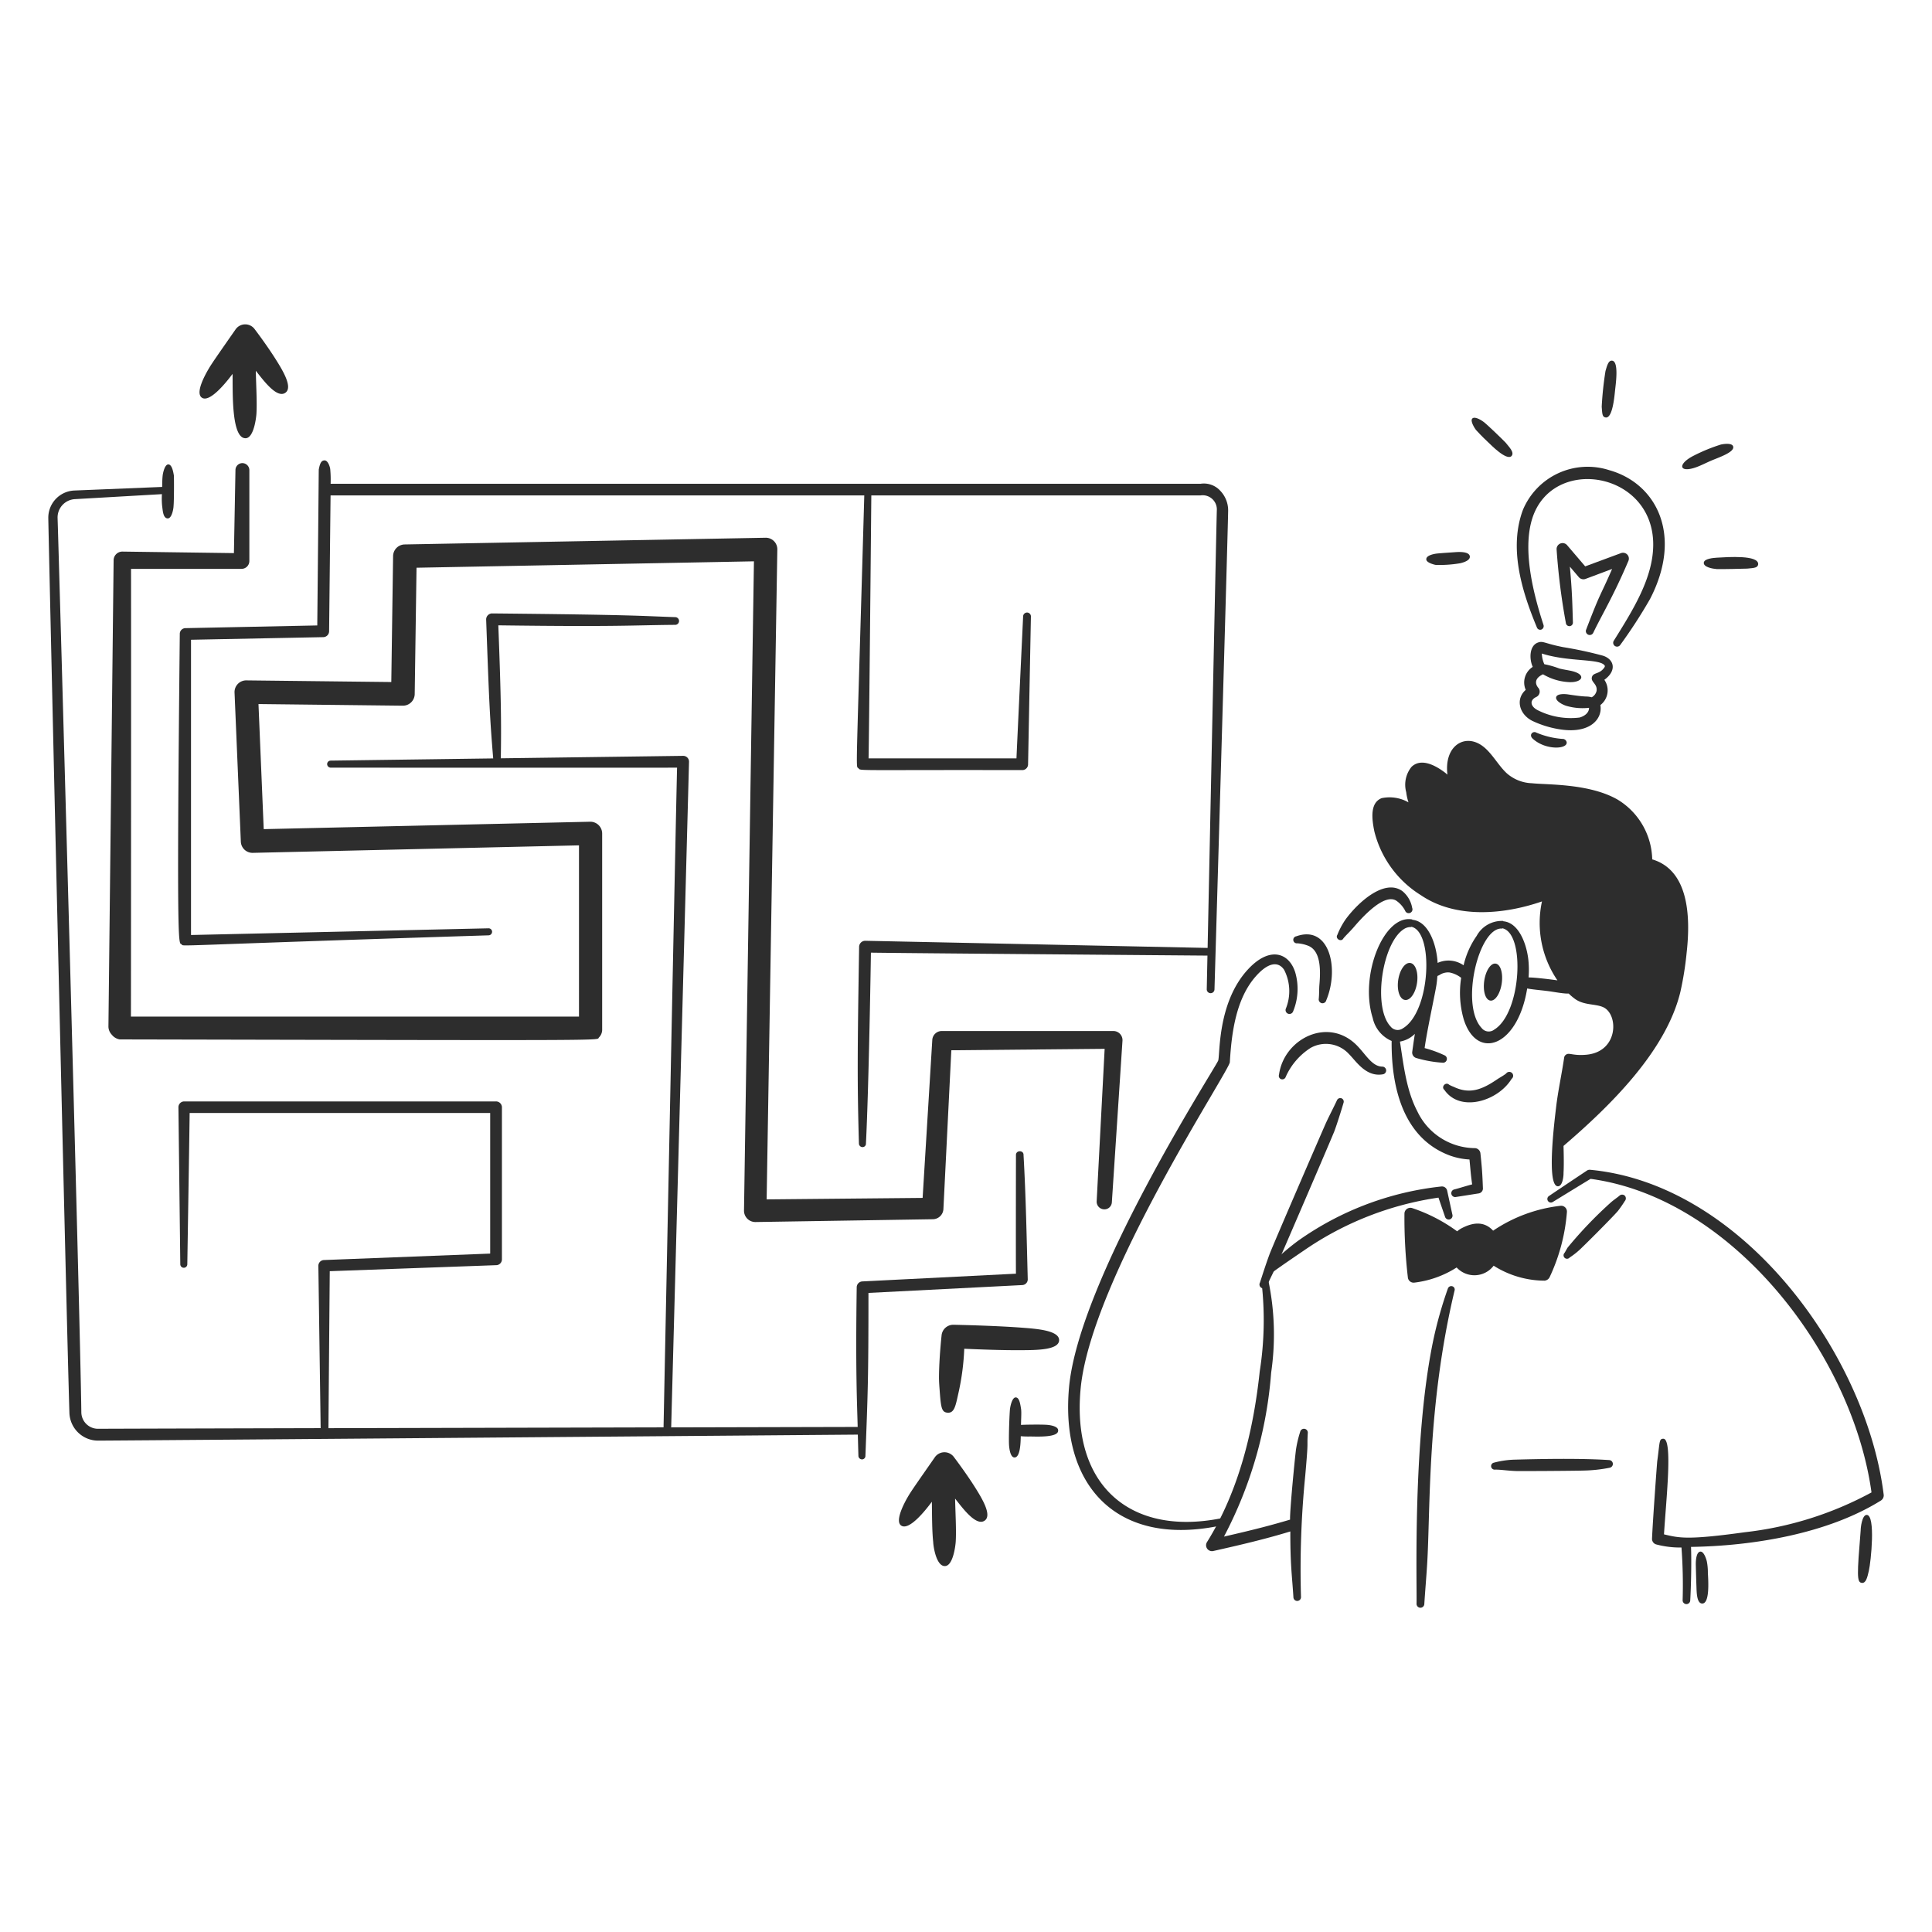 <svg viewBox="0 0 400 400" xmlns="http://www.w3.org/2000/svg" id="Solving-Problem-4--Streamline-Brooklyn" height="400" width="400"><desc>Solving Problem 4 Streamline Illustration: https://streamlinehq.com</desc><path d="M258.288 200.8c4.554 -5 8.582 -3.564 9.87 0.498a12.24 12.24 0 0 1 -0.434 8.104 0.8 0.8 0 0 1 -1.512 -0.554 9.634 9.634 0 0 0 -0.348 -8.054c-1.17 -1.76 -3.25 -1.664 -5.952 1.444 -4.02 4.628 -4.93 11.6 -5.286 17.662 0.06 1.582 -28.734 44.966 -30.886 67.544 -1.932 20.242 10.4 30.538 28.864 26.944a0.728 0.728 0 0 1 0.29 1.426c-21.72 4.664 -33.42 -8.28 -31.558 -28.6 2.03 -22.138 29.514 -64.906 30.846 -67.558 0.472 -0.732 -0.318 -11.81 6.106 -18.856Z" fill="#2d2d2d" stroke-width="2"></path><path d="M385.232 316.85c-0.758 9.302 -0.8 10.716 0.2 10.866 0.906 0.132 1.18 -1.144 1.498 -2.524 0.416 -1.8 1.44 -11.516 -0.444 -11.55 -0.99 -0.012 -1.272 2.758 -1.254 3.208Z" fill="#2d2d2d" stroke-width="2"></path><path d="M299.044 225.648c3.248 4.734 11.088 2.36 13.924 -2.292a0.8 0.8 0 1 0 -1.14 -1.096c-0.534 0.422 -1.15 0.748 -1.762 1.142 -3.05 2.08 -5.67 3.276 -9.124 1.6a5.948 5.948 0 0 1 -0.92 -0.426c-0.69 -0.658 -1.728 0.446 -0.978 1.072Z" fill="#2d2d2d" stroke-width="2"></path><path d="M308.553 207.157a1.812 3.864 8.233 1 0 1.107 -7.648 1.812 3.864 8.233 1 0 -1.107 7.648Z" fill="#2d2d2d" stroke-width="2"></path><path d="M290.879 207.027a1.954 3.864 8.233 1 0 1.107 -7.648 1.954 3.864 8.233 1 0 -1.107 7.648Z" fill="#2d2d2d" stroke-width="2"></path><path d="M342.074 177.922a14.842 14.842 0 0 0 -7.148 -12.362c-5.856 -3.38 -14.582 -3.052 -17.754 -3.4a8.274 8.274 0 0 1 -5.262 -2.108c-2.024 -1.894 -3.424 -4.99 -5.93 -6.18 -3.368 -1.618 -6.974 0.986 -6.304 6.498a2.462 2.462 0 0 1 -0.326 -0.27c-2.156 -1.69 -5.156 -3.23 -7.116 -1.322a5.882 5.882 0 0 0 -1.092 5.236 10.724 10.724 0 0 0 0.472 2.106 7.926 7.926 0 0 0 -5.568 -0.868c-2.444 0.988 -2.028 4.298 -1.502 6.876a21.716 21.716 0 0 0 9.654 13.222c7.076 4.816 16.896 4.092 25.052 1.28a21.06 21.06 0 0 0 3.2 16.342c-1.156 -0.17 -4.8 -0.624 -5.976 -0.6a20.23 20.23 0 0 0 -0.042 -3.63c-0.36 -3.296 -1.97 -7.718 -5.184 -8l0 -0.066a5.914 5.914 0 0 0 -5.52 3.088 17.494 17.494 0 0 0 -2.706 6.094 5.456 5.456 0 0 0 -5.378 -0.498c-0.2 -3.676 -1.824 -8.626 -5.258 -8.932l0 -0.066c-5.874 -1.124 -10.964 11.6 -8.182 20.388a6.708 6.708 0 0 0 3.92 4.768c-0.094 10.188 2.686 20.336 12.2 23.774a14.26 14.26 0 0 0 3.916 0.768c0.302 3.066 0.226 2.744 0.552 5.156 -1.098 0.272 -2.468 0.728 -3.766 1.062a0.8 0.8 0 0 0 0.334 1.556l4.76 -0.746a1.04 1.04 0 0 0 0.898 -1.148c-0.12 -3.102 -0.176 -3.948 -0.512 -7.16a1.2 1.2 0 0 0 -1.14 -1.07 13.31 13.31 0 0 1 -11.91 -7.6c-2.29 -4.362 -2.844 -9.508 -3.612 -14.46a5.8 5.8 0 0 0 3.09 -1.6c-0.2 1.23 -0.368 2.464 -0.542 3.682a1.184 1.184 0 0 0 0.914 1.342 24.902 24.902 0 0 0 5.336 0.946 0.8 0.8 0 0 0 0.412 -1.536 23.864 23.864 0 0 0 -4.1 -1.49c0.504 -3.74 2.2 -11.368 2.466 -13.21 0.296 -2.13 -0.026 -1.568 0.6 -1.908a3.162 3.162 0 0 1 2.098 -0.534 5.716 5.716 0 0 1 2.4 1.104 19.894 19.894 0 0 0 0.538 8.62c2.712 8.568 11.172 5.716 13.13 -6.414 0.972 0.2 2.786 0.352 4.216 0.532 1.224 0.156 2.4 0.4 3.63 0.502 1.252 0.1 0.18 -0.302 1.964 1.062 1.86 1.422 4.282 1.042 5.918 1.774 3.212 1.434 3.226 9.232 -3.47 9.848 -2.81 0.258 -3.568 -0.49 -4.2 -0.024a0.856 0.856 0 0 0 -0.4 0.6c-0.496 3.444 -1.278 6.902 -1.682 10.4 -0.278 2.426 -2.058 16.302 0.4 16.262 0.972 -0.016 1.174 -2.122 1.15 -2.782 0.12 -1.888 0 -5.362 0 -5.578 9.616 -8.248 21.242 -19.6 24.2 -31.92a66.952 66.952 0 0 0 1.296 -8.14c0.858 -7.698 0.328 -17.042 -7.134 -19.266Zm-51.61 34.972a1.858 1.858 0 0 1 -2.562 -0.372c-3.722 -3.956 -1.752 -17.166 2.67 -20.102a2.574 2.574 0 0 1 1.616 -0.482l0 -0.064c4.726 0.97 4.03 17.592 -1.724 21.02Zm18.852 0.312a1.856 1.856 0 0 1 -2.562 -0.37c-4.51 -4.8 -0.564 -21.046 4.286 -20.584l0 -0.064c4.814 0.982 3.96 17.64 -1.724 21.012Z" fill="#2d2d2d" stroke-width="2"></path><path d="M323.036 249.654a31.188 31.188 0 0 0 -13.9 5.144c-1.858 -2.012 -4.188 -1.746 -6.6 -0.462a4.292 4.292 0 0 0 -0.842 0.6 33.906 33.906 0 0 0 -9.272 -4.8 1.23 1.23 0 0 0 -1.646 1.068 107.03 107.03 0 0 0 0.704 13.244 1.2 1.2 0 0 0 1.338 1.106 20.812 20.812 0 0 0 8.766 -3.136 5 5 0 0 0 7.66 -0.368 19.82 19.82 0 0 0 10.536 3.098 1.304 1.304 0 0 0 1.034 -0.68 38.64 38.64 0 0 0 3.6 -13.524 1.2 1.2 0 0 0 -1.378 -1.29Z" fill="#2d2d2d" stroke-width="2"></path><path d="M309.522 304.27c1.172 -0.018 2.308 0.2 4.212 0.286 0.756 0.038 12 -0.024 14.2 -0.094a30.2 30.2 0 0 0 5.314 -0.58 0.8 0.8 0 0 0 -0.06 -1.588c-0.682 -0.028 -5.746 -0.482 -19.472 -0.092a18.512 18.512 0 0 0 -4.412 0.626 0.73 0.73 0 0 0 0.218 1.442Z" fill="#2d2d2d" stroke-width="2"></path><path d="M390 309.476c-3.546 -28.8 -29.054 -64.324 -60.8 -67.286a1.012 1.012 0 0 0 -0.66 0.178c-0.116 0.078 -5.834 3.888 -7.844 5.256a0.732 0.732 0 0 0 0.8 1.228c0.2 -0.124 7.622 -4.676 7.824 -4.782 29.458 4 54.218 36.44 58.154 64.92a71.754 71.754 0 0 1 -26.218 8.24c-12.03 1.67 -13.618 1.168 -16.744 0.444 0.418 -7 1.87 -19.786 -0.132 -19.8 -0.924 0 -0.714 0.68 -1.272 4.69 -0.136 1.59 -0.912 12.224 -1.074 15.984a1.2 1.2 0 0 0 0.95 1.23 19.4 19.4 0 0 0 5.148 0.62 105.8 105.8 0 0 1 0.24 10.9 0.786 0.786 0 1 0 1.572 0.06c0.17 -2.85 0.286 -7.892 0.164 -11.088 12.966 -0.2 28.338 -2.754 39.314 -9.6a1.256 1.256 0 0 0 0.578 -1.194Z" fill="#2d2d2d" stroke-width="2"></path><path d="M266.2 222.942a13.7 13.7 0 0 1 5.146 -5.984 6.456 6.456 0 0 1 7.94 1.272c1.488 1.468 3.52 4.836 7.068 4.186a0.8 0.8 0 0 0 -0.138 -1.582c-2.116 -0.014 -3.378 -2.424 -5.2 -4.302 -5.928 -6.152 -15.2 -1.536 -16.216 6a0.712 0.712 0 0 0 0.466 0.904 0.742 0.742 0 0 0 0.934 -0.494Z" fill="#2d2d2d" stroke-width="2"></path><path d="M268.6 195.3a7.628 7.628 0 0 1 2.178 0.484c2.724 1.016 2.648 5.124 2.39 8.104 -0.068 0.79 -0.032 1.842 -0.126 2.852a0.818 0.818 0 0 0 0.588 0.956 0.8 0.8 0 0 0 0.958 -0.6c2.766 -6.616 0.624 -15.674 -6.2 -13.246a0.728 0.728 0 0 0 0.212 1.45Z" fill="#2d2d2d" stroke-width="2"></path><path d="M278.134 194.284c0.5 -0.62 1.37 -1.4 2.298 -2.49 1.842 -2.138 6.164 -6.83 8.628 -5.334a5.746 5.746 0 0 1 1.846 2.066 0.786 0.786 0 1 0 1.47 -0.554 5.756 5.756 0 0 0 -2.018 -3.468c-3.654 -2.656 -9.084 2.2 -11.748 5.818a15.682 15.682 0 0 0 -1.722 3.224c-0.51 0.796 0.796 1.586 1.246 0.738Z" fill="#2d2d2d" stroke-width="2"></path><path d="M324.988 260.35a15.94 15.94 0 0 0 2.664 -2.182c1.58 -1.514 6.544 -6.512 7.328 -7.462a23.562 23.562 0 0 0 1.414 -2.034 0.828 0.828 0 0 0 0 -1.124 0.814 0.814 0 0 0 -1.138 0.042c-0.532 0.432 -1.106 0.818 -1.64 1.266a85.468 85.468 0 0 0 -9.056 9.444c-0.222 0.362 -0.4 0.714 -0.626 1.084a0.716 0.716 0 1 0 1.054 0.966Z" fill="#2d2d2d" stroke-width="2"></path><path d="M297.82 247.956a65.654 65.654 0 0 0 -27.84 10.934c-0.4 0.27 -5 3.39 -6.424 4.462a0.728 0.728 0 0 1 -1.022 -0.072 0.742 0.742 0 0 1 0.078 -1.026 51.668 51.668 0 0 1 6.038 -5.288 62.878 62.878 0 0 1 29.75 -11.316 1.104 1.104 0 0 1 1.2 0.78l1.096 5.026a0.81 0.81 0 0 1 -0.512 1 0.8 0.8 0 0 1 -1 -0.522Z" fill="#2d2d2d" stroke-width="2"></path><path d="M269.186 296.452a23.43 23.43 0 0 0 -0.846 3.536c-0.172 1.064 -1.326 12.8 -1.244 14.636 -3.628 1.076 -7.144 2.022 -13.682 3.508a86.866 86.866 0 0 0 9.766 -33.95 54.544 54.544 0 0 0 -0.526 -18.8 0.736 0.736 0 0 0 -1.442 0.3 68.2 68.2 0 0 1 -0.4 18.26c-1.32 12.4 -4.386 24.864 -10.928 35.352a1.222 1.222 0 0 0 1.288 1.832c5.34 -1.2 10.726 -2.448 15.976 -4.058 -0.012 7.056 0.356 9.06 0.642 13.652a0.784 0.784 0 1 0 1.566 -0.092 196.6 196.6 0 0 1 0.88 -25.104c0.718 -8.144 0.328 -5.344 0.526 -8.8a0.8 0.8 0 0 0 -1.576 -0.272Z" fill="#2d2d2d" stroke-width="2"></path><path d="M299.76 266.8a84.972 84.972 0 0 0 -2.906 10.17c-4.434 20.562 -3.464 51.108 -3.574 55.06a0.8 0.8 0 0 0 1.61 0.062c0.174 -2.758 0.418 -5.502 0.586 -8.256 0.7 -11.356 -0.042 -32.682 5.674 -56.626a0.712 0.712 0 0 0 -0.466 -0.904 0.744 0.744 0 0 0 -0.924 0.494Z" fill="#2d2d2d" stroke-width="2"></path><path d="M351.098 323.988c0.038 1.482 0.076 2.96 0.132 4.44 0.044 1.15 0.032 3.554 1.2 3.564 1.6 0.012 1.25 -4.81 1.166 -6.384a11.758 11.758 0 0 0 -0.2 -2.264c-0.084 -0.444 -0.614 -2.2 -1.376 -2.098 -0.834 0.104 -0.942 1.904 -0.922 2.742Z" fill="#2d2d2d" stroke-width="2"></path><path d="m48.43 114.516 0.32 -17.2a1.438 1.438 0 0 1 1.438 -1.432 1.458 1.458 0 0 1 1.438 1.456v18.816a1.626 1.626 0 0 1 -1.62 1.622h-22.88c0.032 6.976 0 87.176 -0.02 92.7h92.768V175.022l-67.528 1.552a2.418 2.418 0 0 1 -2.484 -2.328L48.56 143.4a2.42 2.42 0 0 1 2.454 -2.534l30 0.342 0.372 -26.086a2.442 2.442 0 0 1 2.38 -2.4l74.722 -1.388a2.388 2.388 0 0 1 2.448 2.466l-2.21 134.52 32.294 -0.306 2 -32.694a1.96 1.96 0 0 1 2 -1.858h35.58a1.892 1.892 0 0 1 1.8 1.97l-2.2 33.466a1.542 1.542 0 0 1 -1.63 1.48 1.582 1.582 0 0 1 -1.516 -1.664l1.652 -31.564 -31.744 0.296 -1.64 32.89a2.22 2.22 0 0 1 -2.2 2.092l-36.716 0.582a2.352 2.352 0 0 1 -2.368 -2.37l2.056 -134.424 -69.856 1.326 -0.378 26.164a2.444 2.444 0 0 1 -2.46 2.4l-29.884 -0.34 1.084 25.898 67.57 -1.534a2.452 2.452 0 0 1 2.502 2.414v40.546a2.28 2.28 0 0 1 -0.672 1.71c-0.638 0.638 5.636 0.622 -99.224 0.4a2.63 2.63 0 0 1 -1.634 -0.982 2.476 2.476 0 0 1 -0.692 -1.65L23.524 116a1.812 1.812 0 0 1 1.814 -1.8Z" fill="#2d2d2d" stroke-width="2"></path><path d="M199.638 279.244a50.698 50.698 0 0 1 -1.182 9.08c-0.6 2.648 -0.824 4.27 -2.274 4.158 -1.188 -0.09 -1.368 -0.918 -1.624 -4.454 -0.062 -0.87 -0.154 -1.85 -0.15 -2.894 0.02 -4 0.532 -8.612 0.532 -8.612a2.434 2.434 0 0 1 2.506 -2.242s8.286 0.156 14.232 0.61c2.866 0.22 7.658 0.55 7.6 2.6s-4.82 2.03 -7.77 2.052c-3.968 0.03 -8.96 -0.164 -11.87 -0.298Z" fill="#2d2d2d" stroke-width="2"></path><path d="M201.92 308.014c-1.898 -3.028 -4.4 -6.314 -4.4 -6.314a2.426 2.426 0 0 0 -3.964 0c-3.986 5.724 -4.936 7.07 -5.574 8.172 -0.588 1 -2.8 4.984 -1.42 5.966 1.662 1.184 5.16 -3.28 6.372 -4.92 0.038 2.718 0.022 6 0.274 8.322 0.042 1.1 0.674 5.042 2.43 5 1.712 -0.036 2.2 -4.34 2.238 -5.106 0.14 -2.45 -0.072 -5.8 -0.132 -8.862 1.482 1.86 4.342 5.824 6.128 4.55 1.57 -1.112 -0.592 -4.634 -1.952 -6.808Z" fill="#2d2d2d" stroke-width="2"></path><path d="M57.15 74.494c-1.896 -3.028 -4.4 -6.314 -4.4 -6.314a2.426 2.426 0 0 0 -3.964 0c-3.986 5.716 -4.942 7.08 -5.586 8.178 -0.838 1.434 -2.78 5 -1.42 5.966 1.632 1.162 5.182 -3.308 6.37 -4.918 0.072 3.31 -0.334 13.4 2.706 13.324 1.712 -0.036 2.2 -4.34 2.238 -5.106 0.14 -2.45 -0.072 -5.8 -0.132 -8.862 1.488 1.866 4.342 5.824 6.128 4.55 1.584 -1.124 -0.58 -4.646 -1.94 -6.818Z" fill="#2d2d2d" stroke-width="2"></path><path d="M216.8 295c-1.23 -0.098 -4.93 -0.038 -5.414 0.018 0.032 -1.554 0.104 -2.4 0.03 -3.2 -0.186 -1.218 -0.38 -2.48 -1.116 -2.496 -0.8 -0.018 -1.158 2.028 -1.2 2.45 -0.096 0.974 -0.268 5.3 -0.2 7.2 0.032 0.8 0.242 2.764 1.128 2.782 1.234 0.026 1.278 -3.162 1.312 -4.4a18.6 18.6 0 0 0 1.936 0.056c1.482 0.012 5.858 0.24 5.8 -1.234 0.056 -0.836 -1.476 -1.112 -2.276 -1.176Z" fill="#2d2d2d" stroke-width="2"></path><path d="M211.912 239.134c0.054 -1.046 -1.61 -1.034 -1.568 0.028 0 0 -0.042 22.4 0 24.542l-31.8 1.6a1.224 1.224 0 0 0 -1.17 1.216c-0.254 17.426 0.066 23.702 0.2 28.914l-38.612 0.092 3.692 -137.786a1.2 1.2 0 0 0 -1.226 -1.248l-37.74 0.508c0.114 -6.886 0.074 -12.168 -0.516 -27.532 25.068 0.33 27.666 -0.03 36.696 -0.102a0.8 0.8 0 0 0 0.018 -1.59c-7.532 -0.252 -8.048 -0.482 -37.986 -0.774a1.244 1.244 0 0 0 -1.246 1.27c0.62 17.162 0.744 20.134 1.456 28.75l-33.66 0.456a0.724 0.724 0 0 0 -0.718 0.734 0.748 0.748 0 0 0 0.736 0.722s67.436 0.034 71.712 0c-0.214 8.176 -2.628 128 -2.8 136.588l-69.38 0.166c0.022 -2.71 0.258 -30.906 0.272 -32.502l34.534 -1.248a1.2 1.2 0 0 0 1.112 -1.218v-31.506a1.228 1.228 0 0 0 -1.28 -1.176H38.114a1.2 1.2 0 0 0 -1.172 1.2l0.386 32.514a0.726 0.726 0 0 0 1.452 0s0.464 -28.8 0.484 -31.318h62.224v29.108l-34.44 1.336a1.2 1.2 0 0 0 -1.134 1.174l0.474 33.63c-22.912 0.058 -41.492 0.108 -46.082 0.13a3.448 3.448 0 0 1 -3.466 -3.4c-0.236 -19.764 -4.68 -178.48 -4.918 -185.172a3.8 3.8 0 0 1 3.58 -3.896l18.024 -1.036a15.06 15.06 0 0 0 0.048 2.478c0.128 0.906 0.184 2.534 1.156 2.544 0.906 0 1.21 -2.218 1.2 -2.522 0.122 -1.214 0.102 -6.028 0.068 -6.372 -0.132 -0.784 -0.4 -2.274 -1.148 -2.282s-1.114 1.8 -1.168 2.26c-0.088 0.76 -0.098 1.684 -0.108 2.4l-18.174 0.742A5.636 5.636 0 0 0 10 107.298c0.114 6.702 3.748 165.432 4.37 185.188a5.942 5.942 0 0 0 5.952 5.78c13.4 -0.074 145.708 -1.15 157.284 -1.244 0.064 2.456 0.118 4.4 0.118 4.4a0.756 0.756 0 0 0 0.734 0.73 0.712 0.712 0 0 0 0.718 -0.726c0.49 -12.964 0.632 -15.678 0.628 -33.742l31.848 -1.624a1.18 1.18 0 0 0 1.132 -1.224c-0.222 -8.412 -0.384 -17.272 -0.872 -25.702Z" fill="#2d2d2d" stroke-width="2"></path><path d="M252.672 101.64a4.58 4.58 0 0 0 -4.11 -1.48H68.452a24.724 24.724 0 0 0 -0.082 -3.038c-0.038 -0.374 -0.426 -1.8 -1.168 -1.8 -0.69 0 -0.958 0.626 -1.186 1.8 -0.042 0.2 0.02 -1.982 -0.328 32.368l-27.336 0.562a1.184 1.184 0 0 0 -1.128 1.2c-0.708 68 -0.216 63.752 0.386 64.266 0.482 0.494 -3.69 0.264 63.554 -1.868a0.74 0.74 0 0 0 0.718 -0.748 0.724 0.724 0 0 0 -0.734 -0.706l-61.6 1.386V132.456l27.378 -0.542a1.232 1.232 0 0 0 1.212 -1.2l0.302 -28.138h110.5c-1.688 59.4 -1.786 55.934 -1.23 56.464 0.62 0.6 -1.8 0.338 33.93 0.4a1.2 1.2 0 0 0 1.21 -1.126l0.588 -30.674a0.8 0.8 0 0 0 -0.776 -0.82 0.816 0.816 0 0 0 -0.834 0.768s-1.3 27.418 -1.38 29.424h-30.62c0.104 -4.174 0.54 -51.25 0.57 -54.444h68.178a2.934 2.934 0 0 1 3.35 3.154c-0.15 6.076 -1.428 67.6 -1.902 90.536l-70.902 -1.48a1.272 1.272 0 0 0 -1.25 1.2c-0.352 22.066 -0.4 27.91 -0.042 40.784a0.758 0.758 0 0 0 0.736 0.736 0.704 0.704 0 0 0 0.718 -0.716c0.62 -12.4 1.03 -39.318 1.03 -39.546 5.346 0.096 63.328 0.562 69.676 0.612 -0.09 4.36 -0.144 6.962 -0.144 6.962a0.8 0.8 0 0 0 1.6 0.038s2.69 -91.588 2.828 -99.07a5.862 5.862 0 0 0 -1.602 -4.138Z" fill="#2d2d2d" stroke-width="2"></path><path d="M317.336 152.936c2.664 2.458 7.294 2.2 7.02 0.704a0.858 0.858 0 0 0 -0.9 -0.658 16.984 16.984 0 0 1 -5.374 -1.304c-0.682 -0.418 -1.624 0.448 -0.746 1.258Z" fill="#2d2d2d" stroke-width="2"></path><path d="M331.848 135.746a81.178 81.178 0 0 0 -8.236 -1.768c-3.938 -0.776 -4.116 -1.362 -5.256 -0.922 -1.708 0.664 -1.778 3.328 -1.02 5.014a3.834 3.834 0 0 0 -1.45 4.764c-2.176 1.896 -1.352 5.056 1.372 6.418a20.73 20.73 0 0 0 6.04 1.8c6.036 0.828 8.54 -2.304 8.04 -5.076a3.822 3.822 0 0 0 0.824 -5.228c2.654 -1.914 2.038 -4.268 -0.314 -5.002Zm0.2 2.6c-0.938 1.272 -2.234 0.842 -2.47 1.89 -0.226 1 1.168 1.336 0.98 2.784a1.984 1.984 0 0 1 -1.014 1.342c-1.41 -0.324 -0.462 0.088 -4.948 -0.6 -0.68 -0.1 -2.18 -0.154 -2.4 0.536 -0.246 0.8 1.364 1.65 2.236 1.88a11.912 11.912 0 0 0 4.56 0.366c0.022 1.064 -1 1.754 -1.972 2.018a15.158 15.158 0 0 1 -8.628 -1.512c-1.47 -0.734 -1.846 -2.03 -0.314 -2.754a1.222 1.222 0 0 0 0.4 -1.904c-0.18 -0.2 -1.366 -1.686 0.986 -2.788a11.686 11.686 0 0 0 5.564 1.628c2.678 0.068 3.53 -1.662 0.118 -2.364 -0.746 -0.154 -1.532 -0.266 -2.314 -0.464a18.462 18.462 0 0 0 -3.092 -0.884 5.636 5.636 0 0 1 -0.516 -2.214c5.63 1.82 12.382 0.968 13.06 2.6a0.942 0.942 0 0 1 -0.24 0.448Z" fill="#2d2d2d" stroke-width="2"></path><path d="M325.024 117.316c0.49 5.38 0.514 7.8 0.628 11.524a0.73 0.73 0 0 1 -1.452 0.152 133.854 133.854 0 0 1 -1.922 -15.232 1.238 1.238 0 0 1 2.2 -0.856l3.722 4.356 7.372 -2.728a1.21 1.21 0 0 1 1.57 1.6c-3.074 7.244 -5.6 11.372 -7.256 14.842a0.8 0.8 0 0 1 -1.49 -0.62c3.138 -8.2 2.744 -6.52 5.372 -12.556l-5.49 2.056a1.258 1.258 0 0 1 -1.412 -0.372Z" fill="#2d2d2d" stroke-width="2"></path><path d="M297.216 116.954a25.098 25.098 0 0 0 5.098 -0.34c0.778 -0.178 2.072 -0.6 2 -1.4 -0.092 -1.03 -2.106 -0.968 -3.138 -0.886 -1.216 0.09 -2.4 0.154 -3.6 0.27 -0.756 0.078 -2.274 0.4 -2.274 1.164 -0.08 0.728 1.656 1.15 1.914 1.192Z" fill="#2d2d2d" stroke-width="2"></path><path d="M305.57 89c0.292 0.338 1.362 1.468 2.4 2.436 0.7 0.656 3.952 4.03 4.982 2.974 0.648 -0.764 -0.53 -1.88 -1.256 -2.8 -0.728 -0.754 -3.838 -3.756 -4.51 -4.248 -0.2 -0.154 -1.75 -1.27 -2.354 -0.72 -0.532 0.544 0.58 2.144 0.738 2.358Z" fill="#2d2d2d" stroke-width="2"></path><path d="M332.4 76.816a69.616 69.616 0 0 0 -0.784 7.4c0.122 1.422 0.082 2.112 0.822 2.216 1.476 0.2 1.836 -4.652 1.962 -5.776 0.156 -1.388 0.77 -5.84 -0.628 -5.982 -0.772 -0.086 -1.04 1.026 -1.372 2.142Z" fill="#2d2d2d" stroke-width="2"></path><path d="M351.304 96.688c0.948 -0.354 1.882 -0.834 2.824 -1.248 1.636 -0.712 5.044 -1.8 4.706 -3 -0.23 -0.818 -2.09 -0.504 -2.55 -0.4a35.8 35.8 0 0 0 -5.53 2.256c-3.6 1.788 -3.136 3.762 0.55 2.392Z" fill="#2d2d2d" stroke-width="2"></path><path d="M355.422 117.822c0.6 0.048 6.11 -0.08 6.314 -0.096 1.576 -0.134 2.156 -0.2 2.274 -0.868 0.184 -2 -6.298 -1.524 -8.51 -1.4 -0.8 0.048 -2.666 0.212 -2.746 1.032 -0.092 0.928 1.814 1.266 2.668 1.332Z" fill="#2d2d2d" stroke-width="2"></path><path d="M319.572 129.412c-2.108 -6.494 -4.388 -15.446 -2.354 -22 4.106 -13.2 25.064 -9.846 25.064 5.322 0 6.9 -4.168 13.526 -8.2 19.982a0.8 0.8 0 0 0 1.334 0.868 103.386 103.386 0 0 0 6.2 -9.554c6.878 -13.26 1.328 -23.948 -8.432 -26.684a14.53 14.53 0 0 0 -17.886 8.236c-2.914 7.848 -0.306 16.624 2.904 24.328a0.718 0.718 0 0 0 0.94 0.428 0.766 0.766 0 0 0 0.43 -0.926Z" fill="#2d2d2d" stroke-width="2"></path><path d="M276.8 227.81c-0.724 1.556 -1.536 3.074 -2.254 4.638 -0.476 1.034 -11 25.328 -11.71 27.25s-1.342 3.89 -1.974 5.848a0.8 0.8 0 1 0 1.474 0.58c0.712 -1.568 1.498 -3.09 2.216 -4.658 0.552 -1.2 11.236 -26 11.71 -27.256 0.488 -1.288 1.538 -4.6 1.894 -5.87a0.736 0.736 0 0 0 -0.4 -0.944 0.744 0.744 0 0 0 -0.956 0.412Z" fill="#2d2d2d" stroke-width="2"></path></svg>